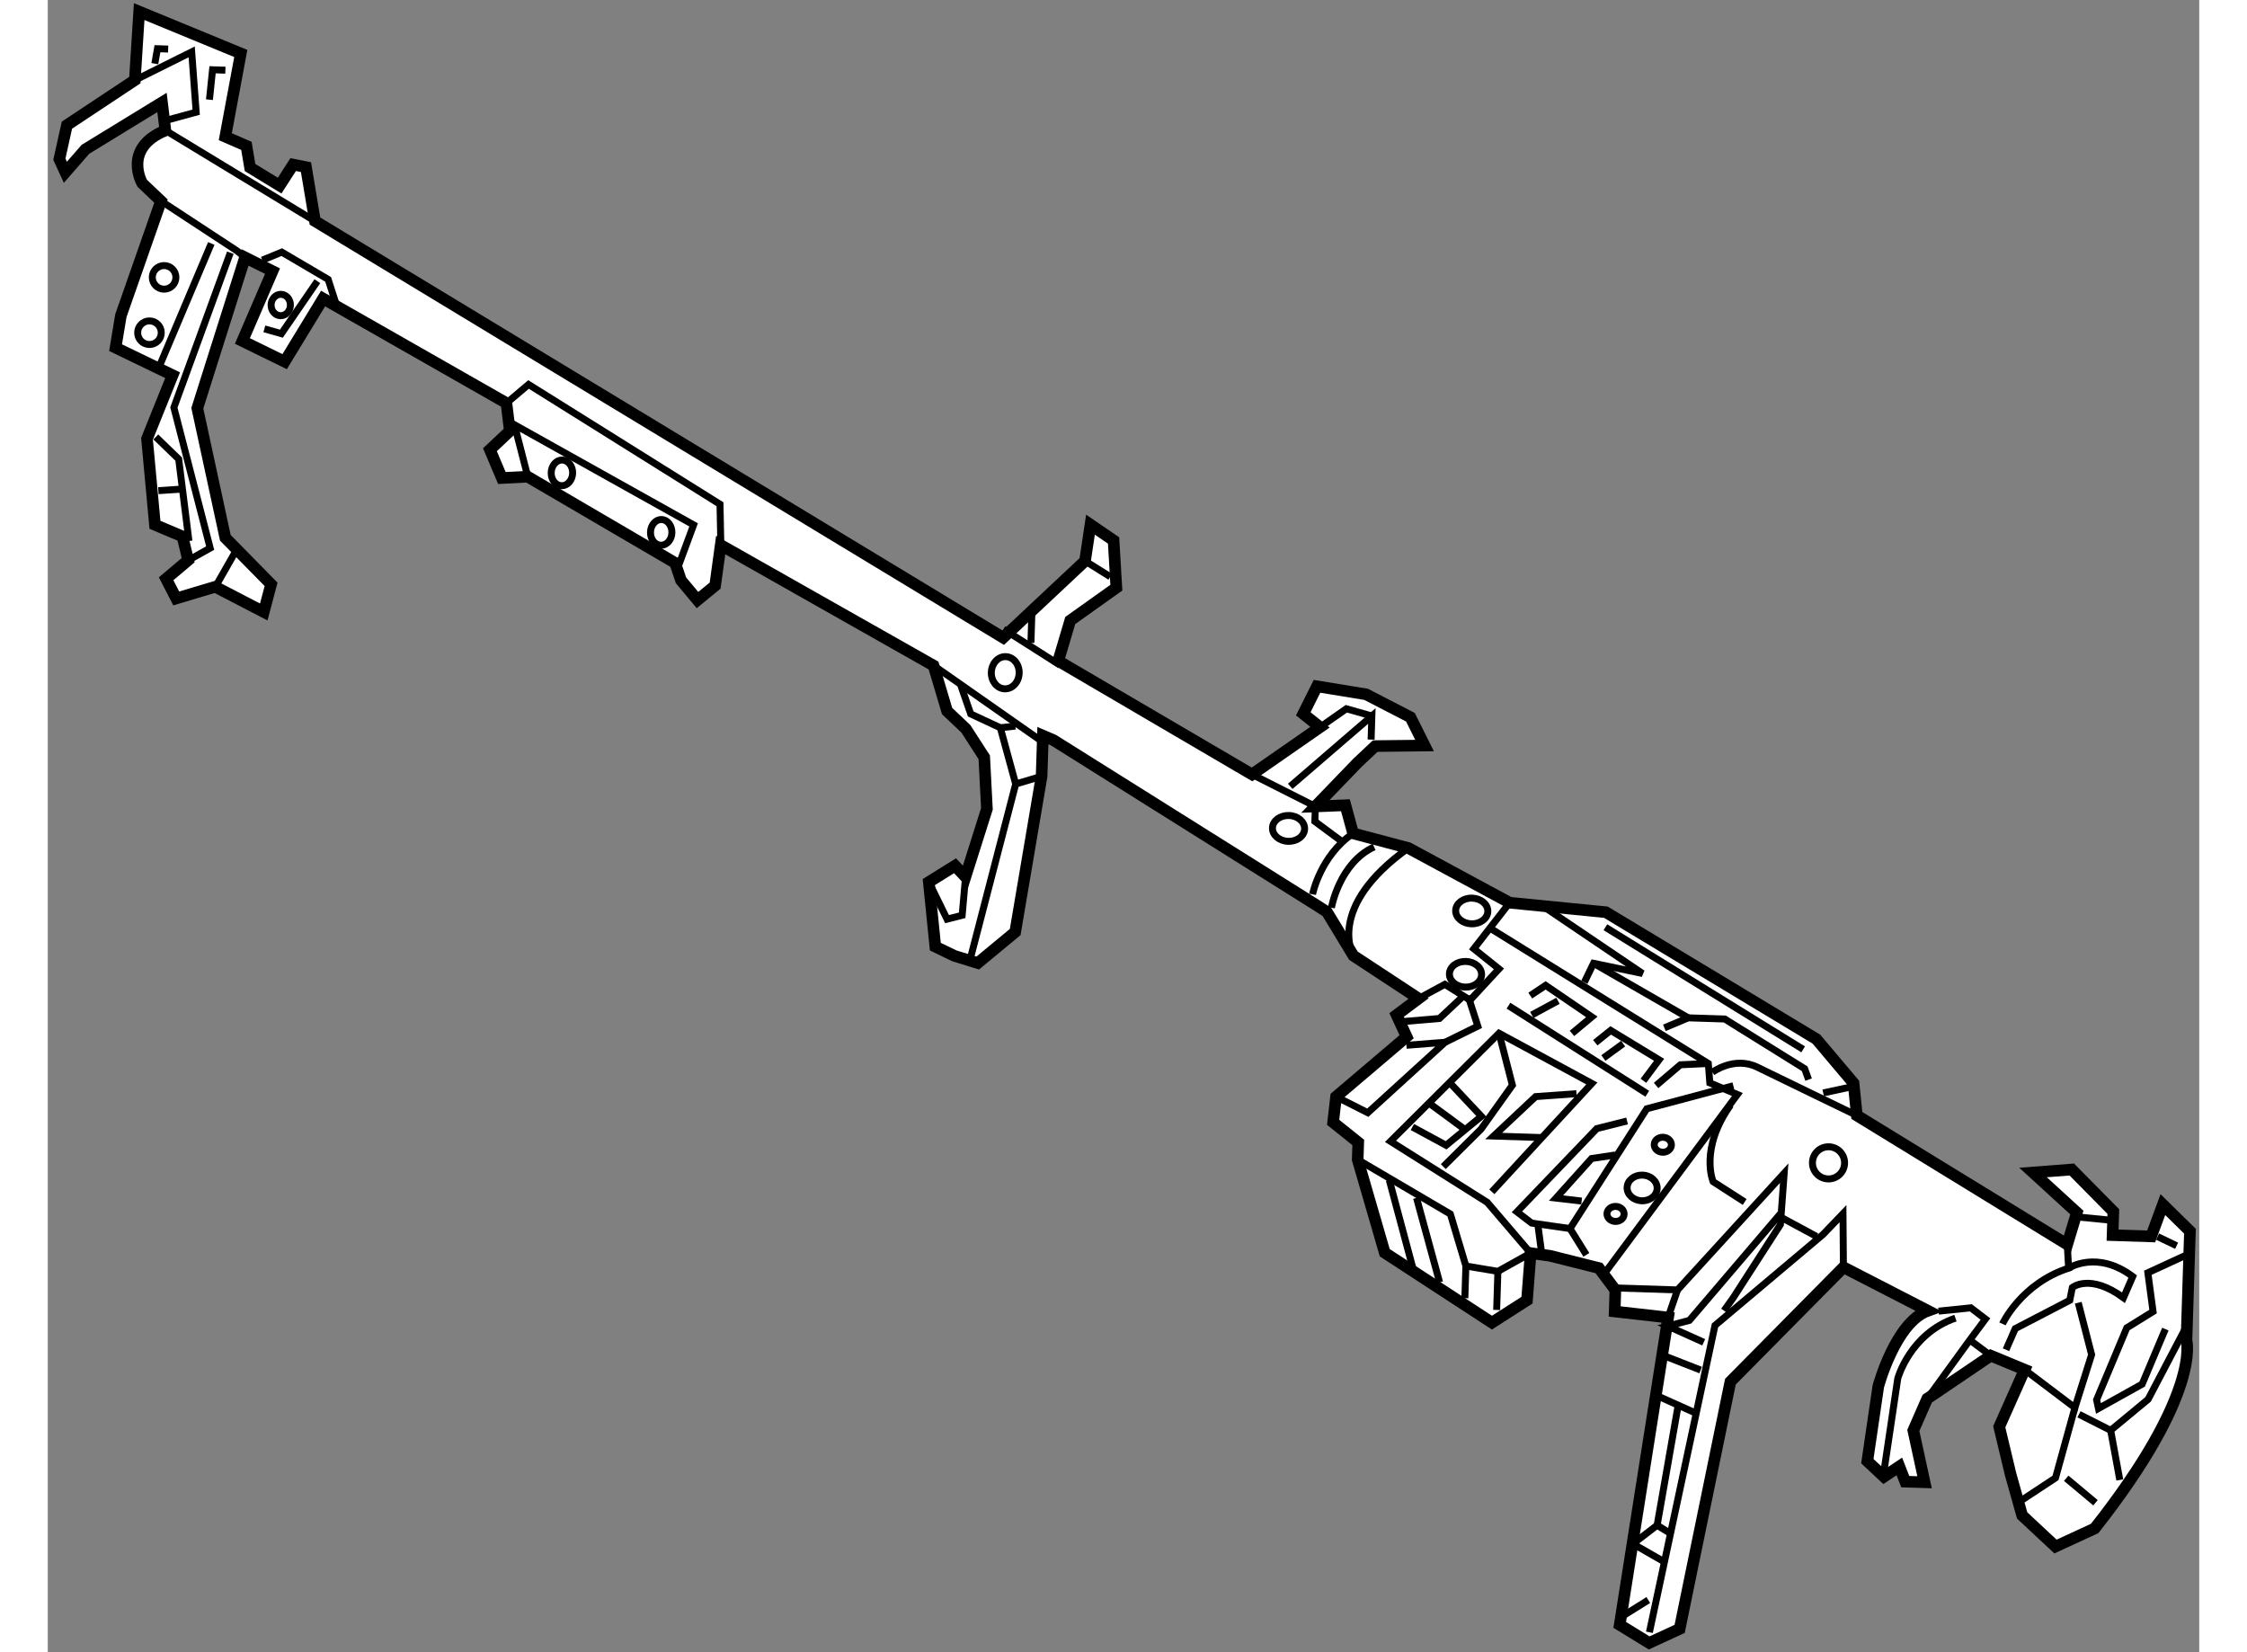 <?xml version="1.0" encoding="utf-8"?>
<!-- Generator: Adobe Illustrator 15.1.0, SVG Export Plug-In . SVG Version: 6.00 Build 0)  -->
<!DOCTYPE svg PUBLIC "-//W3C//DTD SVG 1.1//EN" "http://www.w3.org/Graphics/SVG/1.1/DTD/svg11.dtd">
<svg version="1.1" xmlns="http://www.w3.org/2000/svg" xmlns:xlink="http://www.w3.org/1999/xlink" x="0px" y="0px" width="244.8px"
	 height="180px" viewBox="11.002 89.863 92.762 71.236" enable-background="new 0 0 244.8 180" xml:space="preserve">
	
<rect x="11.002" y="89.863" width="92.762" height="71.236" fill="#808080" stroke="none"/>
	
<g><path fill="#FFFFFF" stroke="#000000" stroke-width="0.5" d="M74.937,143.892l-0.157,2.029l-1.511,0.968l-4.622-3.014
				l-1.166-4.016l0.023-0.739l-1.083-0.867l0.127-1.104l3.042-2.586l-0.433-0.939l0.948-0.708l-2.809-1.848l-1.143-1.887
				l-0.453-0.292l-11.335-7.114l-0.457-0.196l-0.056,1.753l-1.139,6.717l-1.615,1.336l-1.008-0.311l-0.82-0.396l-0.281-2.784
				l1.131-0.705l0.447,0.479l0.927-2.931l-0.115-2.223l-0.793-1.229l-0.809-0.765l-0.584-1.962l-9.177-5.195l-0.24,1.748
				l-0.761,0.624l-0.712-0.853l-0.253-0.75l-6.357-3.717l-1.111,0.058l-0.516-1.22l0.858-0.807l-0.147-1.205l-7.904-4.506
				l-1.658,2.721l-1.822-0.892l1.299-3.011l-1.185-0.591l-2.057,6.501l1.208,5.587l1.972,2.007l-0.315,1.191l-2.093-1.085
				l-1.681,0.502l-0.436-0.847l0.95-0.802l-0.245-1.025l-1.186-0.5l-0.344-3.711l1.104-2.74l-2.459-1.188l0.229-1.38l1.729-4.939
				l-0.807-0.766c0,0-0.877-1.508,0.997-2.28l-0.146-1.207l-3.302,2.021l-0.864,0.99l-0.259-0.563l0.325-1.469l2.929-1.942
				l0.187-2.954l4.381,1.805l-0.668,3.587l0.911,0.397l0.156,0.933L21,97.865l0.583-0.906l0.552,0.109l0.388,2.327l29.674,17.962
				l3.528-3.308l0.234-1.565l0.996,0.681l0.12,2.036l-1.988,1.415l-0.517,1.742l8.354,4.894l2.931-2.036l-0.721-0.577l0.593-1.186
				l2.117,0.347l1.91,0.987l0.609,1.22l-2.127,0.024l-0.764,0.718l-1.816,1.883l1.295-0.051l0.332,1.214l2.384,0.632l4.365,2.357
				l4.148,0.409l9.076,5.471l1.604,1.899l0.142,1.393l9.071,5.562l0.414-1.375l-1.888-1.727l1.67-0.129l1.792,1.814l-0.033,1.016
				l1.664,0.054l0.505-1.371l1.167,1.147l-0.15,4.711c0,0,0.669,2.239-3.958,8.105l-1.69,0.78l-1.437-1.342l-0.498-1.773l-0.49-2.049
				l1.096-2.462l-1.46-0.604l-2.741,1.856l-0.599,1.368l0.485,2.234l-0.833-0.026l-0.255-0.656l-0.662,0.443l-0.718-0.672
				l0.473-3.223c0,0,0.735-2.752,2.139-3.261l-3.639-1.873l-4.876,4.931l-2.189,10.659l-1.314,0.606l-1.27-0.779l2.087-13.252
				l-2.304-0.26l0.029-0.925l-0.709-0.947l-2.111-0.529L74.937,143.892z"></path><polyline fill="none" stroke="#000000" stroke-width="0.3" points="14.763,93.318 17.207,92.101 17.401,94.699 16.188,95.029 		
				"></polyline><polyline fill="none" stroke="#000000" stroke-width="0.3" points="15.891,98.534 19.152,100.673 19.513,100.964 		"></polyline><line fill="none" stroke="#000000" stroke-width="0.3" x1="15.853" y1="105.563" x2="18.052" y2="100.36"></line><circle fill="none" stroke="#000000" stroke-width="0.3" cx="16.018" cy="101.822" r="0.509"></circle><circle fill="none" stroke="#000000" stroke-width="0.3" cx="15.387" cy="104.208" r="0.509"></circle><polyline fill="none" stroke="#000000" stroke-width="0.3" points="17.063,114.019 18.004,113.494 16.439,107.432 18.873,100.758 
						"></polyline><line fill="none" stroke="#000000" stroke-width="0.3" x1="15.771" y1="111.018" x2="16.699" y2="110.956"></line><polyline fill="none" stroke="#000000" stroke-width="0.3" points="17.089,113.188 16.647,109.658 15.66,108.702 		"></polyline><line fill="none" stroke="#000000" stroke-width="0.3" x1="18.229" y1="115.165" x2="19.109" y2="113.622"></line><polyline fill="none" stroke="#000000" stroke-width="0.3" points="20.25,101.079 21.093,100.734 23.091,101.909 23.512,103.217 
						"></polyline><polyline fill="none" stroke="#000000" stroke-width="0.3" points="20.341,104.042 21.074,104.249 22.626,101.987 		"></polyline><ellipse transform="matrix(1 0.032 -0.032 1 3.273 -0.616)" fill="none" stroke="#000000" stroke-width="0.3" cx="21.069" cy="102.956" rx="0.416" ry="0.461"></ellipse><polyline fill="none" stroke="#000000" stroke-width="0.3" points="15.618,92.607 15.731,91.963 16.193,91.978 		"></polyline><polyline fill="none" stroke="#000000" stroke-width="0.3" points="17.973,94.161 18.107,92.871 18.661,92.889 		"></polyline><line fill="none" stroke="#000000" stroke-width="0.3" x1="16.081" y1="95.488" x2="22.523" y2="99.396"></line><polyline fill="none" stroke="#000000" stroke-width="0.3" points="30.783,107.242 31.732,106.44 39.986,111.604 40.022,113.363 
						"></polyline><polyline fill="none" stroke="#000000" stroke-width="0.3" points="31.699,110.416 31.123,108.176 38.848,112.494 38.139,114.414 
						"></polyline><ellipse transform="matrix(1 0.032 -0.032 1 3.509 -0.997)" fill="none" stroke="#000000" stroke-width="0.3" cx="33.187" cy="110.186" rx="0.462" ry="0.554"></ellipse><path fill="none" stroke="#000000" stroke-width="0.3" d="M37.912,112.834c-0.01,0.306-0.224,0.547-0.479,0.538
				c-0.256-0.008-0.454-0.262-0.444-0.567c0.01-0.309,0.224-0.55,0.479-0.541C37.723,112.271,37.921,112.525,37.912,112.834z"></path><line fill="none" stroke="#000000" stroke-width="0.3" x1="49.199" y1="118.559" x2="53.903" y2="121.853"></line><polyline fill="none" stroke="#000000" stroke-width="0.3" points="50.733,131.372 52.735,123.666 52.072,121.241 50.796,120.645 
				50.373,119.429 		"></polyline><polyline fill="none" stroke="#000000" stroke-width="0.3" points="48.994,127.894 49.775,129.492 50.427,129.327 50.573,127.667 
						"></polyline><line fill="none" stroke="#000000" stroke-width="0.3" x1="52.735" y1="123.666" x2="53.856" y2="123.331"></line><line fill="none" stroke="#000000" stroke-width="0.3" x1="52.072" y1="121.241" x2="52.723" y2="121.168"></line><path fill="none" stroke="#000000" stroke-width="0.3" d="M65.534,128.422c0,0,0.329-1.657,1.748-2.627"></path><path fill="none" stroke="#000000" stroke-width="0.3" d="M66.347,129.002c0,0,0.34-1.931,1.841-2.623"></path><path fill="none" stroke="#000000" stroke-width="0.3" d="M67.299,131.067c0,0-1.229-2.074,2.368-4.641"></path><line fill="none" stroke="#000000" stroke-width="0.3" x1="52.208" y1="116.989" x2="54.656" y2="118.546"></line><polyline fill="none" stroke="#000000" stroke-width="0.3" points="62.924,123.252 65.655,124.632 65.634,125.279 66.808,126.15 
						"></polyline><line fill="none" stroke="#000000" stroke-width="0.3" x1="53.43" y1="116.381" x2="53.392" y2="117.58"></line><line fill="none" stroke="#000000" stroke-width="0.3" x1="55.726" y1="114.05" x2="56.813" y2="114.73"></line><polyline fill="none" stroke="#000000" stroke-width="0.3" points="68.059,121.751 68.091,120.733 64.572,123.766 		"></polyline><polyline fill="none" stroke="#000000" stroke-width="0.3" points="65.855,121.216 66.991,120.422 68.091,120.733 		"></polyline><ellipse transform="matrix(1 0.032 -0.032 1 3.796 -1.599)" fill="none" stroke="#000000" stroke-width="0.3" cx="52.29" cy="118.794" rx="0.6" ry="0.694"></ellipse><polyline fill="none" stroke="#000000" stroke-width="0.3" points="70.108,132.915 71.237,132.303 72.325,132.985 73.571,131.638 
				72.488,130.77 74.032,128.784 		"></polyline><polyline fill="none" stroke="#000000" stroke-width="0.3" points="66.55,137.148 67.916,137.838 71.249,134.801 69.581,134.931 
						"></polyline><polyline fill="none" stroke="#000000" stroke-width="0.3" points="72.238,132.798 72.659,134.106 71.249,134.801 		"></polyline><polyline fill="none" stroke="#000000" stroke-width="0.3" points="69.428,133.909 71.005,133.775 71.958,132.88 		"></polyline><polyline fill="none" stroke="#000000" stroke-width="0.3" points="73.164,129.867 82.597,135.716 82.663,136.553 83.851,137.053 
				78.148,144.732 		"></polyline><polyline fill="none" stroke="#000000" stroke-width="0.3" points="75.597,129.02 79.762,131.835 77.648,131.396 77.252,132.217 
						"></polyline><polyline fill="none" stroke="#000000" stroke-width="0.3" points="80.703,134.178 81.734,133.748 83.306,133.798 86.752,135.943 
				86.922,136.411 		"></polyline><line fill="none" stroke="#000000" stroke-width="0.3" x1="88.67" y1="136.744" x2="87.552" y2="136.985"></line><path fill="none" stroke="#000000" stroke-width="0.3" d="M84.165,141.687l-1.36-0.876c0,0-0.602-1.406,0.753-3.305"></path><polyline fill="none" stroke="#000000" stroke-width="0.3" points="78.313,145.385 81.269,145.479 85.869,140.445 85.706,142.661 
				83.662,145.833 83.274,146.374 		"></polyline><line fill="none" stroke="#000000" stroke-width="0.3" x1="78.878" y1="159.556" x2="80.01" y2="158.85"></line><polyline fill="none" stroke="#000000" stroke-width="0.3" points="87.262,143.173 85.625,142.289 81.782,146.792 80.848,147.039 
				82.399,147.736 		"></polyline><line fill="none" stroke="#000000" stroke-width="0.3" x1="81.269" y1="145.479" x2="80.86" y2="146.67"></line><path fill="none" stroke="#000000" stroke-width="0.3" d="M90.177,153.257l0.589-3.96c0,0,0.523-1.925,2.487-2.604"></path><polyline fill="none" stroke="#000000" stroke-width="0.3" points="92.524,146.394 93.916,146.251 94.547,146.733 93.872,147.638 
				92.034,150.17 		"></polyline><line fill="none" stroke="#000000" stroke-width="0.3" x1="94.775" y1="148.313" x2="93.872" y2="147.638"></line><path fill="none" stroke="#000000" stroke-width="0.3" d="M98.073,143.518l0.06,1.021c-2.057,0.671-2.852,2.404-2.852,2.404"></path><path fill="none" stroke="#000000" stroke-width="0.3" d="M98.133,144.539c0,0,1.227-0.795,2.763,0.363l-0.398,0.913
				c-1.446-1.064-2.206-0.441-2.206-0.441l-0.109,0.551l-2.352,1.222l-0.398,0.911"></path><polyline fill="none" stroke="#000000" stroke-width="0.3" points="96.236,148.918 98.403,150.557 99.124,148.27 98.548,146.03 		
				"></polyline><polyline fill="none" stroke="#000000" stroke-width="0.3" points="95.96,154.643 97.567,153.584 98.403,150.557 		"></polyline><polyline fill="none" stroke="#000000" stroke-width="0.3" points="103.238,143.96 101.549,144.738 101.773,146.411 
				100.64,147.114 99.339,150.217 99.419,150.59 101.303,149.54 102.304,147.167 		"></polyline><polyline fill="none" stroke="#000000" stroke-width="0.3" points="100.339,153.672 99.945,151.533 101.56,150.196 
				103.233,147.011 		"></polyline><line fill="none" stroke="#000000" stroke-width="0.3" x1="98.579" y1="150.841" x2="99.945" y2="151.533"></line><line fill="none" stroke="#000000" stroke-width="0.3" x1="98.029" y1="153.599" x2="99.291" y2="154.655"></line><line fill="none" stroke="#000000" stroke-width="0.3" x1="98.48" y1="142.329" x2="99.863" y2="142.465"></line><line fill="none" stroke="#000000" stroke-width="0.3" x1="101.968" y1="143.18" x2="102.788" y2="143.574"></line><circle fill="none" stroke="#000000" stroke-width="0.3" cx="87.78" cy="140" r="0.693"></circle><polyline fill="none" stroke="#000000" stroke-width="0.3" points="88.423,144.505 88.404,142.19 87.542,143.088 82.885,147.01 
				80.058,160.239 		"></polyline><polyline fill="none" stroke="#000000" stroke-width="0.3" points="77.34,143.967 76.635,142.834 79.945,137.668 83.677,136.676 
						"></polyline><line fill="none" stroke="#000000" stroke-width="0.3" x1="73.525" y1="144.679" x2="73.472" y2="146.342"></line><line fill="none" stroke="#000000" stroke-width="0.3" x1="72.145" y1="144.447" x2="72.101" y2="145.835"></line><line fill="none" stroke="#000000" stroke-width="0.3" x1="68.841" y1="140.735" x2="69.915" y2="144.747"></line><line fill="none" stroke="#000000" stroke-width="0.3" x1="70.018" y1="141.513" x2="71.012" y2="145.152"></line><polyline fill="none" stroke="#000000" stroke-width="0.3" points="73.265,141.248 77.576,136.576 73.574,134.412 68.894,139.073 
				73.065,141.702 74.937,143.892 73.525,144.679 72.145,144.447 71.476,142.207 67.481,139.859 		"></polyline><polyline fill="none" stroke="#000000" stroke-width="0.3" points="79.096,138.194 77.79,138.523 74.346,142.112 74.979,142.596 
				76.635,142.834 		"></polyline><line fill="none" stroke="#000000" stroke-width="0.3" x1="73.982" y1="133.223" x2="79.966" y2="137.021"></line><path fill="none" stroke="#000000" stroke-width="0.3" d="M80.392,141.104c-0.01,0.305-0.308,0.543-0.665,0.532
				c-0.357-0.012-0.64-0.269-0.63-0.574c0.01-0.309,0.308-0.546,0.665-0.534C80.119,140.539,80.401,140.796,80.392,141.104z"></path><path fill="none" stroke="#000000" stroke-width="0.3" d="M78.967,142.214c-0.005,0.179-0.175,0.318-0.379,0.312
				c-0.205-0.007-0.365-0.156-0.359-0.336c0.005-0.176,0.176-0.318,0.38-0.312S78.973,142.037,78.967,142.214z"></path><ellipse transform="matrix(1 0.032 -0.032 1 4.449 -2.485)" fill="none" stroke="#000000" stroke-width="0.3" cx="80.639" cy="139.124" rx="0.37" ry="0.323"></ellipse><path fill="none" stroke="#000000" stroke-width="0.3" d="M82.771,136.094c0,0,0.947-0.71,1.949-0.215
				c1.002,0.493,4.282,2.077,4.282,2.077"></path><polyline fill="none" stroke="#000000" stroke-width="0.3" points="71.171,140.162 72.795,138.55 74.15,136.651 73.574,134.412 		
				"></polyline><polyline fill="none" stroke="#000000" stroke-width="0.3" points="75.373,138.909 73.341,138.844 75.152,137.144 76.914,137.017 
						"></polyline><polyline fill="none" stroke="#000000" stroke-width="0.3" points="74.921,132.789 75.583,132.348 77.574,133.707 76.719,134.419 
						"></polyline><line fill="none" stroke="#000000" stroke-width="0.3" x1="75.402" y1="143.814" x2="75.252" y2="142.696"></line><polyline fill="none" stroke="#000000" stroke-width="0.3" points="77.136,141.648 76.03,141.52 77.565,139.813 78.587,139.66 		
				"></polyline><polyline fill="none" stroke="#000000" stroke-width="0.3" points="69.838,138.455 71.293,139.242 72.813,137.994 71.381,136.47 
						"></polyline><line fill="none" stroke="#000000" stroke-width="0.3" x1="70.609" y1="137.462" x2="72.056" y2="138.527"></line><line fill="none" stroke="#000000" stroke-width="0.3" x1="77.648" y1="131.396" x2="81.734" y2="133.748"></line><line fill="none" stroke="#000000" stroke-width="0.3" x1="78.16" y1="129.841" x2="86.687" y2="135.107"></line><polyline fill="none" stroke="#000000" stroke-width="0.3" points="77.724,134.821 78.388,134.289 80.475,135.558 79.799,136.461 
						"></polyline><polyline fill="none" stroke="#000000" stroke-width="0.3" points="80.347,136.664 81.393,135.772 82.597,135.716 		"></polyline><line fill="none" stroke="#000000" stroke-width="0.3" x1="78.073" y1="135.481" x2="78.925" y2="134.859"></line><line fill="none" stroke="#000000" stroke-width="0.3" x1="74.987" y1="133.624" x2="76.116" y2="133.013"></line><line fill="none" stroke="#000000" stroke-width="0.3" x1="80.716" y1="148.328" x2="82.268" y2="148.934"></line><line fill="none" stroke="#000000" stroke-width="0.3" x1="80.475" y1="150.079" x2="82.025" y2="150.776"></line><polyline fill="none" stroke="#000000" stroke-width="0.3" points="79.347,156.426 80.391,155.626 81.294,150.476 		"></polyline><line fill="none" stroke="#000000" stroke-width="0.3" x1="80.71" y1="157.208" x2="79.347" y2="156.426"></line><line fill="none" stroke="#000000" stroke-width="0.3" x1="80.391" y1="155.626" x2="81.025" y2="156.017"></line><ellipse transform="matrix(1 0.031 -0.031 1 3.92 -1.937)" fill="none" stroke="#000000" stroke-width="0.3" cx="64.47" cy="125.519" rx="0.693" ry="0.557"></ellipse><ellipse transform="matrix(1 0.032 -0.032 1 4.219 -2.274)" fill="none" stroke="#000000" stroke-width="0.3" cx="72.31" cy="129.1" rx="0.693" ry="0.554"></ellipse><path fill="none" stroke="#000000" stroke-width="0.3" d="M72.822,131.892c-0.01,0.305-0.328,0.544-0.711,0.531
				c-0.382-0.013-0.685-0.271-0.675-0.576c0.01-0.309,0.328-0.543,0.71-0.531C72.53,131.327,72.832,131.583,72.822,131.892z"></path></g>


</svg>